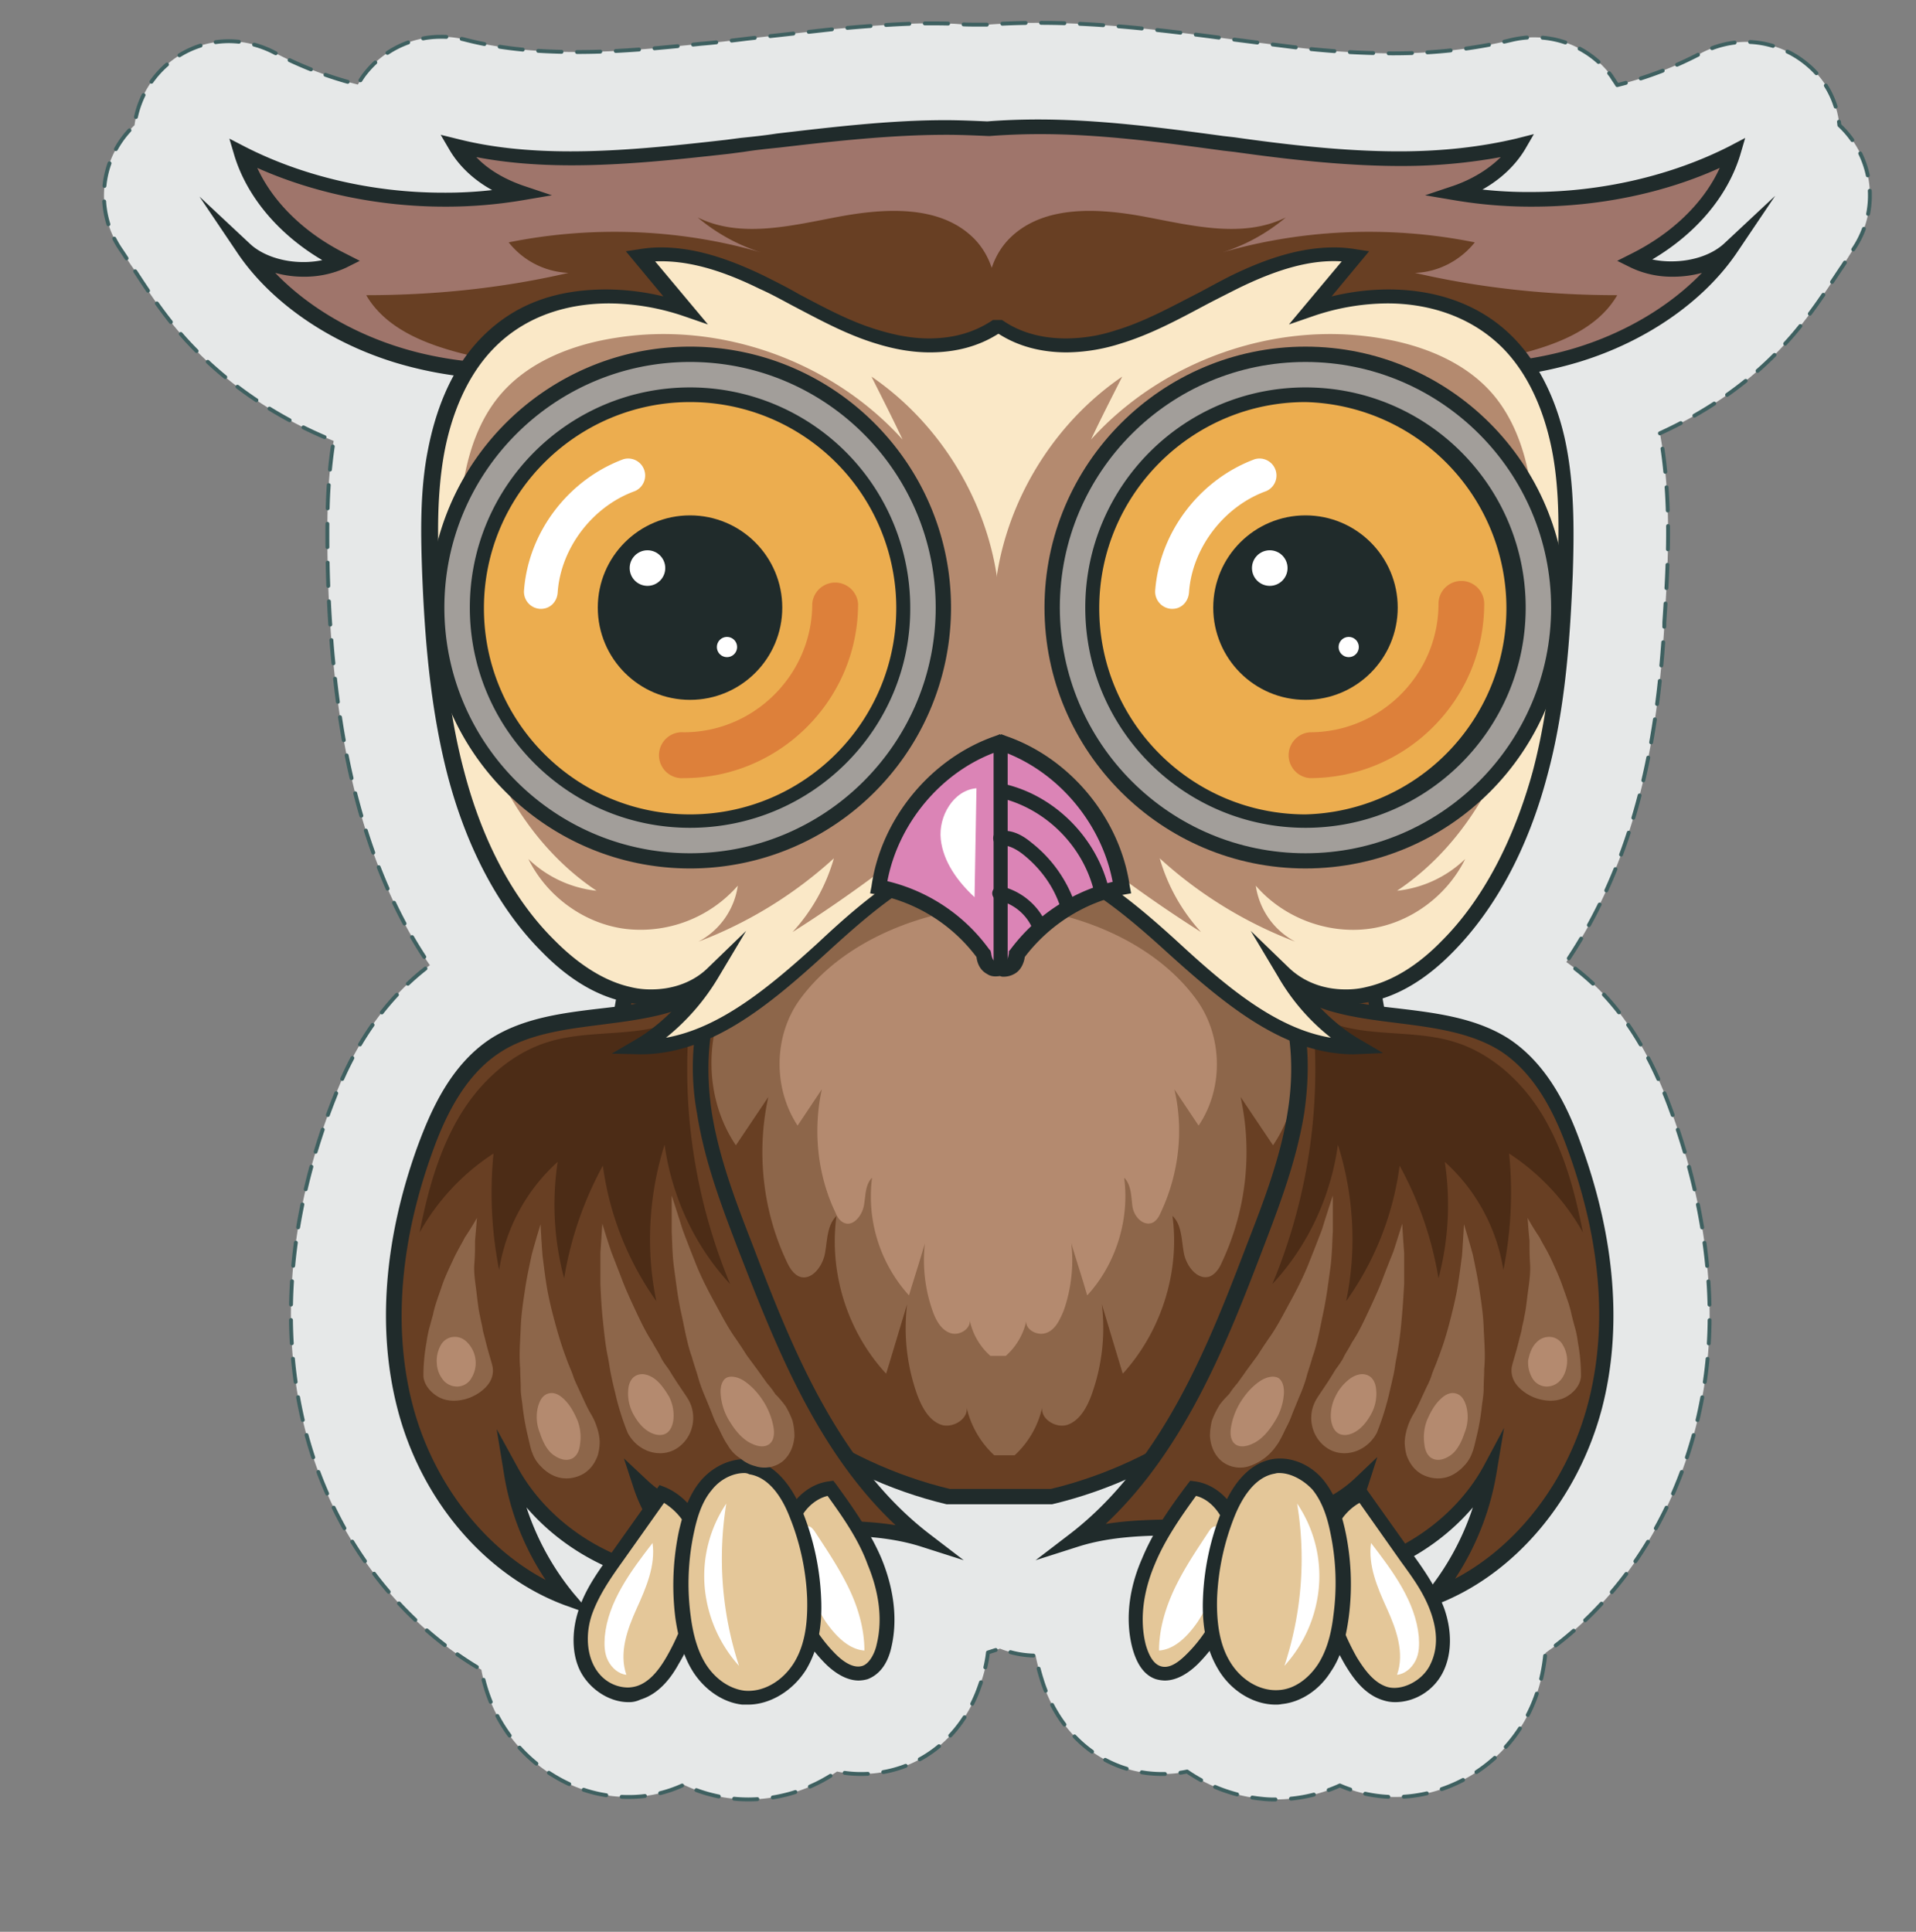<svg xmlns="http://www.w3.org/2000/svg" id="Layer_1" data-name="Layer 1" width="1400" height="1411.6" viewBox="0 0 1400 1411.6"><rect x="0" y="0" width="1400" height="1411.6" fill="#808080" stroke="none"/><g><path d="M1320.3,46.9a70.3,70.3,0,0,0-44.6-16.3,71.1,71.1,0,0,0-32.1,7.9,271.7,271.7,0,0,1-61.9,23.7c-1.4-2.3-2.8-4.2-4.2-6.5a70,70,0,0,0-56.2-28.4,68.8,68.8,0,0,0-16.8,1.9c-26.9,6.5-55.3,9.8-86.9,9.8a614.3,614.3,0,0,1-73.5-4.7l-44.2-5.6c-45.1-6-92-12-140.8-12-12.6,0-25.6.4-37.2,1.3h-7c-4.7,0-9.8,0-14.4-.4s-12.6-.5-19.6-.5H673c-19,.5-39.5,1.9-64.1,4.2l-63.3,7c-11.1,1.4-22.3,2.8-33.5,3.7-26.9,2.8-58.5,6-90.2,6s-58.1-2.7-83.2-9.3A68.3,68.3,0,0,0,322,26.9a70.1,70.1,0,0,0-56.3,28.3,75.9,75.9,0,0,0-4.2,6.6A276.1,276.1,0,0,1,199.7,38a73.1,73.1,0,0,0-32.1-7.9,68.8,68.8,0,0,0-44.7,16.3A70.8,70.8,0,0,0,98.3,91.5a70.1,70.1,0,0,0-10.2,90.7c3.2,4.6,6,9.3,9.3,13.9,12.1,18.6,25.5,39.1,44.1,58.2,27.9,28.8,62.8,52,102.3,67.9-4.1,25.1-4.6,48.8-4.6,67.8,0,48.9,3.2,93,9.3,134.4,8.4,55.8,26.5,124.2,65.6,180.9-29.3,21.9-53.1,53.9-69.3,95.8-40.5,101.4-42.8,203.7-7,287.4,24.2,56.7,64.6,102.7,113.9,131.6,6.1,33.4,26.1,62.3,55.4,79a103.4,103.4,0,0,0,51.6,14,94.5,94.5,0,0,0,40.9-8.9,110.3,110.3,0,0,0,47.4,10.7,114.3,114.3,0,0,0,64.6-20.4,85.1,85.1,0,0,0,17.7,1.8c40,0,73.5-25.1,87-65.6a102,102,0,0,0,5.6-23.2l8.8-2.8a71.2,71.2,0,0,0,26,5.1,174.5,174.5,0,0,0,5.6,20.9c14,40.5,47.4,65.6,87,65.6a85.5,85.5,0,0,0,18.1-1.8,115.6,115.6,0,0,0,54.4,19.9,73.9,73.9,0,0,0,10.7.5,113.1,113.1,0,0,0,46.5-10.2,101.2,101.2,0,0,0,40.4,8.4c35.9,0,70.7-19.1,90.7-49.3,11.2-16.8,17.2-35.8,19.1-55.8,2.3-1.9,4.6-3.3,7-5.2,71.6-54.4,113.9-146,113-244.5-.5-48.4-10.3-98.6-28.9-148.8s-43.2-83.7-75.8-106.5a361.6,361.6,0,0,0,20-33.5c38.6-73.5,47.9-152.1,51.6-212v-2.8c2.8-41.9,5.6-89.8-3.2-138.1,35.8-16.3,67.4-38.6,92.1-66.1,16.2-17.6,28.8-37.2,39.9-53.9,3.3-4.6,6.1-9.8,9.3-14.4A70.1,70.1,0,0,0,1344,91.5,65.4,65.4,0,0,0,1320.3,46.9Z" style="fill: #e6e8e8;stroke: #3e6060;stroke-linecap: round;stroke-linejoin: round;stroke-width: 2.835px;stroke-dasharray: 17.008,11.339"></path><g><g><g><g><path d="M1193.4,191c36.2-18.1,62.7-46.9,72.5-79-58.6,30.2-133.9,41.4-203.2,29.3,20.5-7,37.2-19.6,46.5-34.9-66.5,16.3-139,8.4-207.9-.5C841.8,98,780.9,89.2,721.4,94.3c-58.6-4.2-119.5,4.7-180,11.6-69.2,7.9-141.3,17.2-207.8.5,9.3,15.3,26,28.4,46.5,34.9-69.3,11.6-144.2.9-203.2-29.3,9.7,32.1,36.3,60.9,72.5,79-22.3,10.7-54.4,6.5-71.1-8.8,23.7,34.9,64.6,63.2,112.5,77.6s102.8,15.9,151.6,2.8l-33.5,7.5c98.6-16.3,203.7-9.3,297.6,19v9.8c5.1-1.9,9.8-3.7,14.9-5.1,5.1,1.8,10.2,3.2,14.9,5.1v-9.8c93.9-28.8,199-35.8,297.6-19l-33.5-7.5c48.8,13.1,103.7,11.7,151.6-2.8s88.8-42.7,112.5-77.6C1247.8,197.5,1215.7,201.3,1193.4,191Z" style="fill: #9f756b"></path><path d="M741.8,307.3l-7.4-2.8c-4.2-1.4-8.8-3.3-13-4.7a135.5,135.5,0,0,0-13,4.7l-7.5,2.8v-14c-58.1-17.2-122.3-26.5-185.5-26.5a609.9,609.9,0,0,0-106,8.9v-1c-12.6,1.9-25.1,2.3-38.2,2.3a282.4,282.4,0,0,1-82.3-12c-48.8-14.9-91.1-44.2-115.3-80l-27.9-41.4L182.5,178c8.8,8.4,23.7,13.5,39,13.5a67,67,0,0,0,14-1.4c-31.6-18.6-54.9-46-64.2-76.3l-3.7-12.5,11.6,6c41.9,21.4,93,33.5,144.6,33.5a301,301,0,0,0,35.8-1.9c-13.5-7.4-24.2-17.6-31.1-29.3L322,98.5l13,3.2c24.2,6.1,51.1,8.9,81.8,8.9,37.7,0,76.3-4.2,113.5-8.4l10.7-1.4c8.8-.9,17.6-1.8,26.5-3.2,40.4-4.7,82.7-9.8,123.2-9.8,10.7,0,20.9.5,30.7.9,11.6-.9,24.2-1.4,37.2-1.4,45.1,0,91.1,6.1,135.3,12.1l7.9.9c36.7,5.2,79.5,10.3,120.4,10.3,32.1,0,60-3.3,85.6-9.3l13-3.3-6.5,11.2c-7,11.6-17.7,21.8-31.1,29.3a301.1,301.1,0,0,0,35.8,1.8c51.6,0,102.7-12.1,144.6-33.4l11.6-6.1-3.7,12.6c-9.3,30.2-32.1,57.2-64.2,76.2a66.5,66.5,0,0,0,14,1.4c15.8,0,30.2-5.1,39-13.5l36.8-34.4-27.9,41.4c-24.2,35.8-66.5,65.1-115.4,80a284,284,0,0,1-82.3,12.1,325.9,325.9,0,0,1-37.2-2.3v0h-.9v.9a655.7,655.7,0,0,0-291.6,17.7Zm-20.4-19.1,1.8.5c2.4.9,5.2,1.8,7.5,2.8v-6.1l4.2-1.4c60.4-18.6,126.9-28.3,192.5-28.3a672.3,672.3,0,0,1,73.9,4.1l.9-2.7,16.3,3.7c42.8,8.3,91.2,6,132.5-6.5,36.8-11.2,69.3-30.7,92.6-54.9a80.6,80.6,0,0,1-21.4,2.8,69.8,69.8,0,0,1-30.2-6.5l-10.3-5.1,10.3-5.2c29.7-14.8,53-37.2,64.6-62.7-40.9,18.6-88.8,28.3-136.7,28.3a334.6,334.6,0,0,1-56.7-4.6l-21.9-3.7,20.9-7c13.5-4.7,25.6-12.1,34.4-20.9a402,402,0,0,1-73,6.5c-41.8,0-84.6-5.1-121.8-10.3l-7.9-.9C849.7,104.1,804.6,98,760,98c-12.6,0-25.1.5-36.8,1.4h-.9c-9.7-.4-20-.9-30.7-.9-40,0-81.8,4.6-121.8,9.3-8.8.9-17.7,1.8-26.5,3.2l-10.7,1.4c-37.7,4.2-76.7,8.4-114.9,8.4-25.5,0-48.3-1.9-69.7-6,8.8,9.3,20.9,16.2,34.4,20.9l20.9,7-21.8,3.7a335.7,335.7,0,0,1-56.8,4.6c-48.3,0-96.2-10.2-136.7-28.3,11.7,25.5,34.9,47.9,64.7,62.7l10.2,5.2-10.2,5.1a72.2,72.2,0,0,1-30.3,6.5,77.2,77.2,0,0,1-21.3-2.8c23.2,24.2,55.8,43.7,92.5,54.9,40.9,12.5,89.3,14.8,132.5,6.5l16.3-3.7.9,2.7a666,666,0,0,1,74-4.1c65.5,0,132,9.7,192.5,28.3l4.1,1.4v6.1c2.4-1,5.2-1.9,7.5-2.8Z" style="fill: #202b2b"></path></g><path d="M712.1,256.6c21.4-21.9,20.9-61.4-.9-82.8-24.7-24.2-64.7-21.8-99.1-15.3s-71.1,15.8-102.3.4a135.2,135.2,0,0,0,51.2,27c-60.9-18.6-127-21.4-189.3-8.8a58.7,58.7,0,0,0,43.7,22.3c-48.3,11.2-98.1,16.3-147.8,16.3,14.8,25.5,45.5,36.7,74.4,43.7,92.5,22.3,188.7,21.8,283.6,20.4C656.8,279.8,690.7,278.4,712.1,256.6Z" style="fill: #683f23"></path><path d="M737.2,256.6c-21.4-21.9-20.9-61.4.9-82.8,24.7-24.2,64.7-21.8,99.1-15.3s71.1,15.8,102.3.4a135.2,135.2,0,0,1-51.2,27c60.9-18.6,127-21.4,189.3-8.8-10.3,13-26.5,21.8-43.7,22.3,48.3,11.2,98.1,16.3,147.8,16.3-14.8,25.5-45.5,36.7-74.4,43.7-92.5,22.3-188.8,21.8-283.6,20.4C793,279.8,759.1,278.4,737.2,256.6Z" style="fill: #683f23"></path><g><path d="M981.3,656c-76.7-42.3-163.2-53-250.6-46.5-87.4-6.5-173.9,4.2-250.6,46.5-43.3,92.1-37.7,205.1,13.9,292.5,42.8,72.5,117.2,125.5,199,145.1h75.4c81.8-19.6,156.2-72.6,199-145.1C1019,861.1,1024.6,748.1,981.3,656Z" style="fill: #683f23"></path><path d="M768.8,1099.2H691.6c-83.7-20-159.5-75.4-202.7-147.9-53-89.3-58.6-203.7-14.4-297.6l.9-1.9,1.4-.9c59.1-32.5,128.8-48.8,207.4-48.8,14.9,0,30.2.4,46,1.8,15.8-.9,31.2-1.8,46.1-1.8,78.5,0,148.3,16.3,207.3,48.8l1.4.9,1,1.9c44.1,93.9,38.6,208.3-14.4,297.6-42.8,72.5-118.6,127.9-202.8,147.9ZM694,1088h73.9c80.9-19.5,153.4-72.5,194.8-142.3,50.7-86,56.3-195.3,14.4-285.5-57.2-30.7-124.1-46.5-200.4-46.5-14.9,0-30.2.5-45.5,1.9h-1c-15.3-1-30.7-1.9-45.5-1.9-75.8,0-143.3,15.8-200.5,46.5-41.8,90.7-36.2,199.9,14.5,285.5C540,1015.5,613,1068.5,694,1088Z" style="fill: #202b2b"></path></g><path d="M927.8,713.2c-41.8-56.7-119-86.9-189.7-90.7v-.4h-8.3v.4c-70.7,3.8-148.4,34-189.8,90.7-26,35.4-26.9,87.4-2.3,123.7l23.7-35.3c-8.8,39.9-4.2,83.2,13.5,120.4,1.9,4.2,4.7,8.8,8.9,10.7,8.8,3.7,17.2-7,19-16.8s1.4-20.4,8.4-27.4c-5.6,41.4,7.9,84.6,36.3,115.3,5.1-16.7,10.2-33.9,15.3-50.7a145.1,145.1,0,0,0,7.4,66.1c3.3,8.8,8.4,18.6,17.2,21.8s21.4-4.6,18.6-13.9a68.2,68.2,0,0,0,20.5,36.3h14.9a67.4,67.4,0,0,0,20.4-36.3c-2.7,9.3,9.8,17.2,18.6,13.9s14-13,17.2-21.8a143.7,143.7,0,0,0,7.5-66.1c5.1,16.8,10.2,34,15.3,50.7,27.9-30.7,41.9-73.9,36.3-115.3,7,6.5,6.5,17.7,8.4,27.4s10.2,20,19,16.8c4.2-1.9,7-6.1,8.9-10.7a189.4,189.4,0,0,0,13.5-120.4l23.7,35.3C954.8,800.6,953.9,748.6,927.8,713.2Z" style="fill: #8d664a"></path><path d="M873.9,730c-31.1-42.4-88.8-65.1-141.8-67.9v-.5h-5.6v.5c-53,2.8-110.7,25.5-141.8,67.9-19.5,26.5-20,65-1.9,92.5L600.5,796c-6.5,29.7-3.3,62.3,9.8,89.7,1.3,3.3,3.2,6.5,6.5,7.9,6.5,2.8,13-5.1,14.4-12.5s.9-15.4,6-20.5a107.7,107.7,0,0,0,27,86c3.7-12.5,7.9-25.1,11.6-38.1a111.5,111.5,0,0,0,5.6,49.3c2.3,6.5,6,13.9,13,16.3s15.8-3.7,14-10.3a47.6,47.6,0,0,0,15.3,27h11.2a47.6,47.6,0,0,0,15.3-27c-2.3,7,7,12.6,14,10.3s10.2-9.8,13-16.3a111.5,111.5,0,0,0,5.6-49.3c3.7,12.6,7.9,25.1,11.6,38.1,20.9-22.7,31.1-55.3,27-86,5.1,5.1,5.1,13,6,20.5s7.4,14.9,14.4,12.5c3.3-1.4,5.1-4.6,6.5-7.9,13.1-27.9,16.8-60,9.8-89.7l17.7,26.5C894.4,795,893.4,756.5,873.9,730Z" style="fill: #b48a6f"></path><g><path d="M415.4,1168c-22.3-26.5-36.7-59.5-42.3-94,28.8,52.6,90.7,84.7,150.7,78.6a122.5,122.5,0,0,1-55.4-67.9c26.1,24.7,64.7,31.2,100.5,31.7s73-2.4,106.9,8.8c-66.9-51.6-100.4-134.4-130.6-213.4-12.6-32.1-24.7-64.7-30.3-98.6s-3.2-70.2,12.6-100.5c-41.9,41-116.3,19.6-165.6,51.7-25.5,16.7-40.4,46-51.1,75.3-21.9,60-30.7,126.5-14.4,187.8S355.4,1145.7,415.4,1168Z" style="fill: #683f23"></path><path d="M432.6,1180.1l-19.5-7c-58.1-21.4-105.6-76.7-122.8-144.2-14.8-57.6-9.7-123.6,14.9-191.5,9.8-26.5,24.2-59.1,53-78.2,23.7-15.3,52.6-19,80.9-22.3,32.1-3.7,62.8-7.4,84.2-28.3l24.6-24.2-15.8,30.7c-17.2,33.5-15.8,71.6-12.1,97.2,5.2,33.4,17.7,66,29.8,97.1,27,70.7,60.9,158.6,128.8,211.1l25.6,19.6-30.7-9.8c-26-8.4-54.4-8.4-81.8-8.4H567.9c-25.1-.4-59-3.7-86.4-20,10.2,19.1,26,34.9,44.6,46.1l14.9,8.4-17.2,1.8c-5.1.5-10.3.9-15.8.9-46.5,0-93-22.3-123.3-57.6a194.6,194.6,0,0,0,34.4,62.8ZM514,729.5c-21.9,12.5-47.9,15.8-73.5,19.1s-54.4,6.5-75.8,20.9c-26,17.2-40,47.9-48.8,72.5-23.7,65.6-28.8,129.3-14.4,184.6s51.1,103.7,97.2,127.9a194.1,194.1,0,0,1-30.7-79.1l-5.1-31.1,15.3,27.9c24.7,45.1,76.3,75.3,128.4,76.2-20-15.8-35.8-37.2-43.7-61.3l-7-21.4,16.3,15.3c20.4,19.6,51.1,29.3,96.7,30.2h23.2c20.5,0,41.9,0,62.3,3.3-58.6-54.9-89.2-135.3-114.8-200.9-12.1-31.6-24.7-64.6-30.2-99.5C505.2,791.8,503.8,760.2,514,729.5Z" style="fill: #202b2b"></path></g><path d="M360.6,842.9a292.6,292.6,0,0,0,4.1,85.1,134.6,134.6,0,0,1,42.8-79,208.6,208.6,0,0,0,4.7,85.1,258.5,258.5,0,0,1,28.3-82.3,221.9,221.9,0,0,0,39.1,99c-7.9-37.6-5.6-77.6,6-114.4,5.2,37.7,21.9,74,47.9,101.9a408.6,408.6,0,0,1-29.3-198.1c-29.3,20-68.8,10.7-102.7,20.9-28.4,8.4-51.6,30.2-66.5,55.8s-22.8,54.9-28.4,83.7A164.9,164.9,0,0,1,360.6,842.9Z" style="fill: #4c2c16"></path><g><path d="M1046.4,1168c22.3-26.5,36.8-59.5,42.3-94-28.8,52.6-90.6,84.7-150.6,78.6a122.7,122.7,0,0,0,55.3-67.9c-26,24.7-64.6,31.2-100.4,31.7s-73-2.4-107,8.8c67-51.6,100.5-134.4,130.7-213.4,12.5-32.1,24.6-64.7,30.2-98.6s3.3-70.2-12.5-100.5c41.8,41,116.2,19.6,165.5,51.7,25.6,16.7,40.4,46,51.1,75.3,21.9,60,30.7,126.5,14.5,187.8S1106.4,1145.7,1046.4,1168Z" style="fill: #683f23"></path><path d="M1028.7,1180.1l13.1-15.8a194.6,194.6,0,0,0,34.4-62.8c-30.2,35.3-76.3,57.6-123.2,57.6-5.2,0-10.7-.4-15.9-.9l-17.2-1.9,14.9-8.3a118.6,118.6,0,0,0,44.7-46.1c-27.9,16.8-61.9,19.6-86.5,20H869.3c-27.5,0-55.8,0-81.9,8.4l-30.7,9.8,25.6-19.6c67.9-52.5,101.8-140.4,128.8-211.1,12.1-31.1,24.7-63.7,29.8-97.1,4.2-25.6,5.1-63.8-12.1-97.2L913,684.4l24.6,24.2c21.4,20.9,51.6,24.6,84.2,28.3,27.9,3.3,57.2,7,80.9,22.3,28.8,19.1,43.7,51.7,53,78.2,24.6,67.9,29.8,133.9,14.9,191.5-17.7,67.5-64.7,122.8-122.8,144.2Zm70.3-136.7-5.2,31.1a200.3,200.3,0,0,1-30.6,79.1c46-24.2,82.3-71.6,97.1-127.9s9.3-119.1-14.4-184.6c-8.8-24.7-22.8-55.3-48.8-72.6-21.4-13.9-49.3-17.6-75.8-20.9s-52.1-6.5-73.5-19c10.3,30.6,8.4,62.3,5.2,84.6-5.6,34.9-18.2,67.9-30.3,99.5-25.1,65.6-56.2,146-114.8,200.9,20.4-3.3,41.8-3.3,62.3-3.3h23.2c45.6-.9,76.3-10.7,96.8-30.2l16.2-15.4-6.9,21.4c-8,24.2-23.8,45.6-43.8,61.4,52.1-.9,103.7-31.1,128.4-76.2Z" style="fill: #202b2b"></path></g><path d="M1102.7,842.9a289.2,289.2,0,0,1-4.2,85.1,134.6,134.6,0,0,0-42.8-79,210.3,210.3,0,0,1-4.6,85.1,258.7,258.7,0,0,0-28.4-82.3,219.6,219.6,0,0,1-39.1,99c7.9-37.6,5.6-77.6-6-114.4-5.1,37.7-21.9,74-47.9,101.9A407.5,407.5,0,0,0,959,740.2c29.3,20,68.8,10.7,102.8,20.9,28.3,8.4,51.6,30.2,66.5,55.8s22.7,54.9,28.3,83.7A165.6,165.6,0,0,0,1102.7,842.9Z" style="fill: #4c2c16"></path><g><path d="M1139,329.6c-5.6-29.8-17.7-58.6-37.7-79.1-37.2-37.6-95.3-40.9-144.2-24.1,10.7-13.1,21.9-26.1,32.6-39.1-30.2-5.1-60.9,5.6-88.8,19.1s-54.9,30.7-84.2,39.5-61.4,9.3-86.5-7.4h-3.7c-25.1,16.7-57.7,16.2-86.5,7.4s-56.2-26-84.1-39.5-58.6-24.2-88.9-19.1c10.7,13,21.9,26,32.6,39.1-48.8-16.8-107-13.5-144.2,24.1-20.4,20.5-32,49.8-37.6,79.1s-5.1,60-4.2,90.2c1.8,49.3,5.6,98.6,18.1,146s34.4,92.5,67.4,126.5c16.3,16.3,35.4,29.7,56.8,34.9s45.5.4,62.3-15.4a152.9,152.9,0,0,1-53.5,54c51.2.9,94.9-36.8,133.9-72.1s80-70.2,128.8-71.2c48.9,1,91.2,36.8,128.8,71.2s82.8,73.5,134,72.1a152.9,152.9,0,0,1-53.5-54c16.3,15.8,40.4,20.5,62.3,15.4s40.9-18.6,56.7-34.9c33.5-33.5,54.9-79.1,67.4-126.5s16.3-96.7,18.2-146C1144.1,389.6,1144.5,359.4,1139,329.6Z" style="fill: #fae8c7"></path><path d="M989.2,770.4c-50.2,0-92.5-34.9-135.3-73.5-38.1-34.8-79.5-68.8-125.5-69.7s-87,34.9-125.1,69.7C561,735.5,518.7,770.4,468,770.4l-21-.5,15.9-9.3c13.9-7.9,26-18.6,36.7-31.1a75.3,75.3,0,0,1-44.2,2.3c-20.4-4.6-40.4-16.7-59.5-36.3-31.2-31.1-54.9-75.8-68.8-128.8-13-50.2-16.8-102.3-18.6-146.9-1-27.9-1.9-60.4,4.2-91.1,4.6-23.8,14.8-57.2,39-81.9s54.4-35.3,91.6-35.3a180.3,180.3,0,0,1,41.4,5.1l-27.4-33,9.3-1.4a94.8,94.8,0,0,1,16.2-1.4c22.4,0,46.1,6.5,75.8,20.9,8.4,4.2,16.8,8.4,24.7,13,18.6,9.8,38.1,20.5,58.6,26.5,12.5,3.8,24.6,6.1,36.7,6.1,17.7,0,32.6-4.2,45.6-12.6l1.4-.9h6.5l1.4.9c12.5,8.4,27.9,12.6,45.5,12.6a116.7,116.7,0,0,0,36.8-6.1c20-6,39.5-16.7,58.6-26.5,7.9-4.1,16.2-8.8,24.6-13,29.3-14.4,53.5-20.9,75.8-20.9a95.1,95.1,0,0,1,16.3,1.4l9.3,1.4-27.4,33a176.2,176.2,0,0,1,41.3-5.1c37.2,0,68.9,12.1,91.6,35.3,24.2,24.7,34.9,58.1,39.1,81.9,5.6,30.7,5.1,63.2,4.2,91.1-1.9,44.6-5.1,97.2-18.6,146.9-14,53-37.7,97.2-68.8,128.8-19.1,19.6-39.1,31.7-59.6,36.3a79,79,0,0,1-18.1,1.9h0c-9.3,0-18.1-1.4-26-4.7,10.7,12.6,22.8,23.3,36.7,31.2l15.8,9.3ZM728.8,616.5c49.8.9,93,36.3,132.6,72.5,35.8,33,71.6,62.8,111.1,69.3a155.4,155.4,0,0,1-38.6-44.6l-20-33.5,27.9,27c10.7,10.2,25.1,15.8,41.4,15.8h0a61,61,0,0,0,15.8-1.9c18.1-4.2,36.7-15.3,54.4-33.5,29.8-29.7,52.5-73,66.5-123.7,13-48.8,16.3-100.9,18.1-144.6,1-27.4,1.9-59-3.7-88.8-4.2-22.3-13.9-53.5-36.3-76.2-26.5-26.5-60.4-32.6-84.1-32.6a169.9,169.9,0,0,0-54.4,9.3l-17.7,6.1L980.4,191c-21.9-1.4-46,5.1-76.3,20-8.3,4.2-16.7,8.4-24.6,12.6-19.1,10.2-39.1,20.9-60.5,27.4a133.7,133.7,0,0,1-39.5,6.5c-19.1,0-35.8-4.6-49.7-13.5h-.5c-14,8.9-30.7,13.5-49.8,13.5-13,0-26-2.3-39.5-6.5-21.4-6.5-40.9-17.2-60.4-27.4-7.9-4.2-16.3-8.9-24.7-12.6-30.2-14.9-54.4-20.9-76.2-20l38.6,46.1L499.6,231a172.7,172.7,0,0,0-54.4-9.3c-23.7,0-57.7,5.6-84.2,32.6-22.3,22.7-32.1,53.9-36.3,76.2-5.5,29.8-5.1,61.4-3.7,88.8,1.9,44.2,5.1,95.8,18.2,144.6,13.4,51.2,36.2,94,66.5,123.7,17.6,17.7,36.2,29.3,54.4,33.5a61,61,0,0,0,15.8,1.9c16.2,0,31.1-5.6,41.4-15.8l27.9-27-20,33.5a164.2,164.2,0,0,1-38.6,44.6c39.5-7,75.3-36.7,111.1-69.3C636.3,652.8,679.1,617.4,728.8,616.5Z" style="fill: #202b2b"></path></g><path d="M659.5,321.2c-51.6-57.2-132.9-86.5-209.2-74.4-33.5,5.1-67.4,18.6-87.9,45.6s-26,63.2-27.4,97.6c-1.9,48.9,1.4,98.2,16.7,144.7s43.7,89.2,84.2,116.2a84.7,84.7,0,0,1-49.8-23.2c13.5,27.4,40.9,47.4,71.2,51.1a94.5,94.5,0,0,0,81.8-31.6,55.2,55.2,0,0,1-28.8,40.9,309.9,309.9,0,0,0,99-60.9,134,134,0,0,1-30.2,53.9A1001.8,1001.8,0,0,0,693,597c10.7-9.3,21.4-18.6,27.9-31.2,7.9-15.3,8.9-33.5,9.8-50.7,1.4-34.9,2.8-70.2-4.2-104.6-11.2-54.4-44.2-104.2-89.7-135.3C644.2,290.1,652.1,305.4,659.5,321.2Z" style="fill: #b48a6f"></path><path d="M797.2,321.2c51.6-57.2,133-86.5,209.2-74.4,33.5,5.1,67.5,18.6,87.9,45.6s26.1,63.2,27.4,97.6c1.9,48.9-1.3,98.2-16.7,144.7s-43.7,89.2-84.2,116.2a84.7,84.7,0,0,0,49.8-23.2c-13.5,27.4-40.9,47.4-71.1,51.1s-61.9-8.4-81.9-31.6a55.2,55.2,0,0,0,28.8,40.9,311,311,0,0,1-99-60.9,135.2,135.2,0,0,0,30.2,53.9A1001.8,1001.8,0,0,1,763.7,597c-10.7-9.3-21.4-18.6-27.9-31.2-7.9-15.3-8.8-33.5-9.8-50.7-1.4-34.9-2.8-70.2,4.2-104.6,11.2-54.4,44.2-104.2,89.8-135.3C812.5,290.1,804.6,305.4,797.2,321.2Z" style="fill: #b48a6f"></path><g><path d="M733,542.6a8.5,8.5,0,0,0-1.8,2.7c-.5-.9-1.4-1.8-1.9-2.7-45.1,15.8-80,58.1-86.5,105.5a125.9,125.9,0,0,1,76.3,48.8l.4.5c.5,4.2,1.9,7.9,5.6,9.8a10.4,10.4,0,0,0,6.5.4c2.3.5,4.2,1,6.5-.4s4.7-6.1,5.6-9.8l.5-.5c18.1-25.1,46-42.7,76.2-48.8C812.5,600.7,778.1,558.4,733,542.6Z" style="fill: #db84b6"></path><path d="M733.5,713.7h0a5.4,5.4,0,0,1-2.8-.5c-3.3.5-6.5.5-9.3-1.4-6.1-3.2-7.5-9.3-7.9-12.5a120.1,120.1,0,0,0-72.6-45.6l-5.1-.9,1-5.2c6.9-49.2,43.2-93.4,90.2-109.7l3.7-1.4.5.5.4-.5,3.7,1.4c47,16.3,83.3,60.5,90.2,109.7l1,5.2-5.1.9c-28.9,5.6-54.9,22.3-72.6,45.6-.4,3.2-2.3,9.7-7.9,12.5A15.9,15.9,0,0,1,733.5,713.7Zm-2.8-12.1,1.8.5a2.5,2.5,0,0,0,2.4,0c1.4-.5,1.8-2.8,2.3-5.6v-1.4l.9-1c18.2-24.6,45.1-42.7,74.9-49.7-7.9-41.9-38.6-79.1-78.1-94.4l-4.2,5.1-4.2-5.1c-39.5,14.9-70.2,52.1-78.1,93.9a129,129,0,0,1,74.4,49.8l.9.9.5,1.9c.4,3.2,1.4,5.1,2.3,5.6a2.3,2.3,0,0,0,2.3,0Z" style="fill: #202b2b"></path></g><g><circle cx="504.2" cy="444" r="185.1" style="fill: #a29e9a"></circle><path d="M504.2,634.6c-105.1,0-190.6-85.5-190.6-190.6s85.5-190.7,190.6-190.7S694.9,338.9,694.9,444A190.6,190.6,0,0,1,504.2,634.6Zm0-370.1c-99,0-179.5,80.4-179.5,179.5s80.5,179.5,179.5,179.5S683.7,543,683.7,444,603.3,264.5,504.2,264.5Z" style="fill: #202b2b"></path></g><g><circle cx="504.2" cy="444" r="155.8" style="fill: #ecad4f"></circle><path d="M504.2,604.9c-88.8,0-160.9-72.1-160.9-160.9s72.1-160.9,160.9-160.9A160.9,160.9,0,0,1,665.1,444C665.6,532.8,593.1,604.9,504.2,604.9Zm0-311.1c-82.7,0-150.6,67.4-150.6,150.6S421,595.1,504.2,595.1s150.7-67.4,150.7-150.7A150.6,150.6,0,0,0,504.2,293.8Z" style="fill: #202b2b"></path></g><circle cx="504.2" cy="444" r="67.4" style="fill: #202b2b"></circle><g><circle cx="953.9" cy="444" r="185.1" style="fill: #a29e9a"></circle><path d="M953.9,634.6c-105.1,0-190.7-85.5-190.7-190.6s85.6-190.7,190.7-190.7,190.6,85.6,190.6,190.7S1059,634.6,953.9,634.6Zm0-370.1c-99.1,0-179.5,80.4-179.5,179.5s80.4,179.5,179.5,179.5S1133.4,543,1133.4,444,1052.9,264.5,953.9,264.5Z" style="fill: #202b2b"></path></g><g><circle cx="953.9" cy="444" r="155.8" style="fill: #ecad4f"></circle><path d="M953.9,604.9C865.1,604.9,793,532.8,793,444s72.1-160.9,160.9-160.9,160.9,72.1,160.9,160.9S1042.7,604.9,953.9,604.9Zm0-311.1c-82.8,0-150.7,67.4-150.7,150.6s67.5,150.7,150.7,150.7a150.7,150.7,0,0,0,0-301.3Z" style="fill: #202b2b"></path></g><circle cx="953.9" cy="444" r="67.4" style="fill: #202b2b"></circle><g><g><g><path d="M574.5,1141.5a109.4,109.4,0,0,0,32.5,70.6c7,6.6,16.3,13.1,25.6,9.8s11.6-11.1,13.9-19.1c5.1-20.4,1.4-42.3-6.5-61.8s-20-36.7-32.5-53.9c-11.7,1.4-21.4,9.7-27,20S574,1129.8,574.5,1141.5Z" style="fill: #e4c799"></path><path d="M627.5,1228h0c-9.8,0-18.6-6.6-24.2-12.1-19.5-19.6-32.1-46.5-34-74-.9-14.4,1-26.5,6.1-36.7,6.5-12.6,18.1-21.4,30.7-22.8l2.8-.4,1.8,2.3c12.1,16.7,25.1,34.9,33.5,54.8,6.5,15.9,13,40,7,65.1-2.8,12.1-8.9,19.6-17.2,22.8A26,26,0,0,1,627.5,1228Zm-22.8-134.9c-7.9,1.9-15.4,7.9-20,16.8s-6.1,18.6-5.1,31.1a107.3,107.3,0,0,0,30.7,67.4c7.4,7.5,14.4,10.7,19.9,8.9s9.3-10.3,10.3-15.4c5.6-22.3-.5-44.2-6.5-58.6C627.5,1125.2,615.8,1108.5,604.7,1093.1Z" style="fill: #202b2b"></path></g><path d="M595.4,1119.2c8.8,13.4,17.6,26.5,24.6,40.9s11.6,30.2,11.6,46c-11.6-.9-20.9-10.7-27.9-20.5a112.3,112.3,0,0,1-18.6-61.3c0-1.9,0-4.2,1-6.1a4.8,4.8,0,0,1,5.1-2.8C593.1,1115.9,594.4,1117.8,595.4,1119.2Z" style="fill: #fff"></path><g><path d="M466.6,1237.3c11.1-3.3,19-13.5,24.6-23.8a176.2,176.2,0,0,0,17.2-39.9c4.2-14.9,6.5-31.2,2.8-46.5s-13.5-29.8-27.9-35.4c-11.1,15.4-21.8,30.7-33,46.1-8.8,12-17.2,24.6-22.3,38.5s-6.1,30.3.9,43.3S452.2,1241.9,466.6,1237.3Z" style="fill: #e4c799"></path><path d="M459.1,1243.8h0c-13.5,0-27.4-8.9-34.4-21.4s-7.4-30.7-1.4-47.4c5.1-14.9,14.4-27.5,23.3-40l35.3-49.8,3.7,1.4c14.9,6,27,20.9,31.2,39.1,3.2,14.4,2.3,30.2-3.3,48.8a169.2,169.2,0,0,1-17.6,41.4c-5.1,9.3-14,21.8-27.9,26A19,19,0,0,1,459.1,1243.8Zm26.1-145.6L454.9,1141c-8.3,11.6-16.7,23.7-21.8,37.2s-4.7,28.4.9,39.1,15.4,15.8,25.1,15.8h0a25.9,25.9,0,0,0,6.1-1c10.2-3.2,17.2-13.4,21.8-21.3a167.5,167.5,0,0,0,16.3-39.1c4.7-17.2,5.6-31.2,2.8-43.7A45.9,45.9,0,0,0,485.2,1098.2Z" style="fill: #202b2b"></path></g><path d="M441.9,1195.9c-.4,6-.4,12.1,2.4,17.6s7.9,9.8,13.4,10.3c-5.5-15.8.5-33,7.5-48.4s13.9-31.6,11.6-47.9C461,1148,444.3,1170.3,441.9,1195.9Z" style="fill: #fff"></path><g><path d="M501.4,1118.7c-4.6,20.4-5.1,41.8-2.7,62.8,1.8,13,5.1,26,12,37.2s18.6,20,31.7,21.3c16.7,1.9,33-8.8,41.8-23.7s10.7-32.1,10.2-48.8c-.9-21.4-5.1-42.8-13.4-62.3-6.5-15.3-16.8-31.6-33.5-33.9-12.1-1.9-24.2,4.6-32.1,13.9S504.2,1107.1,501.4,1118.7Z" style="fill: #e4c799"></path><path d="M546.6,1245.6h-4.2c-13.5-1.4-27-10.2-35.8-23.7-6.5-10.2-10.7-22.8-13.1-39.5a192.3,192.3,0,0,1,2.8-64.6c2.4-9.8,6.1-24.2,15.4-35.4s23.7-17.7,36.7-15.8c15.4,2.3,28.4,15.4,37.7,37.2A190.3,190.3,0,0,1,600,1168c1,21.4-2.8,38.1-10.7,51.6C579.6,1235.4,562.8,1245.6,546.6,1245.6Zm-2.8-169.2c-8.4,0-17.7,4.6-23.8,12.5-7.9,9.3-11.1,22.3-13,31.2a177.8,177.8,0,0,0-2.3,60.9c1.9,14.9,5.6,26.5,11.2,35.3,6.9,10.7,17.2,17.7,27.9,19.1,13.9,1.4,28.3-7,36.7-20.9,7-11.7,9.8-26.5,9.3-46.1a177.5,177.5,0,0,0-13-60.4c-5.1-13-14.4-28.4-29.3-30.7A7.3,7.3,0,0,0,543.8,1076.4Z" style="fill: #202b2b"></path></g><path d="M530.7,1098.7a95,95,0,0,0-15.8,60.9,98.9,98.9,0,0,0,25.1,57.7A251.7,251.7,0,0,1,530.7,1098.7Z" style="fill: #fff"></path></g><g><g><path d="M904.1,1141.5a109.9,109.9,0,0,1-32.5,70.6c-7,6.6-16.3,13.1-25.6,9.8s-11.6-11.1-13.9-19.1c-5.2-20.4-1.4-42.3,6.5-61.8s20-36.7,32.5-53.9c11.6,1.4,21.4,9.7,27,20S904.6,1129.8,904.1,1141.5Z" style="fill: #e4c799"></path><path d="M851.1,1228a26,26,0,0,1-6.5-1c-8.4-2.8-13.9-10.7-17.2-22.8-6.5-25.1,0-49.2,7-65.1,8.4-20.4,20.9-38.1,33.5-54.8l1.8-2.3,2.8.4c12.6,1.4,24.2,10.2,30.7,22.8,5.1,9.8,7,22.3,6,36.7-1.8,27.5-14.4,54.4-33.9,74C869.7,1221.4,860.9,1228,851.1,1228Zm22.8-134.9c-11.2,15.4-22.8,32.1-30.2,50.2-6.1,14.4-12.1,36.3-6.5,58.6,1.4,4.7,4.2,13,10.2,15.4s12.6-1.4,20-8.9c17.7-17.6,29.3-42.3,30.7-67.4.9-12.5-.9-22.8-5.1-31.1S881.8,1095,873.9,1093.1Z" style="fill: #202b2b"></path></g><path d="M883.2,1119.2c-8.8,13.4-17.7,26.5-24.6,40.9s-11.7,30.2-11.7,46c11.7-.9,21-10.7,27.9-20.5a111.5,111.5,0,0,0,18.6-61.3,14.4,14.4,0,0,0-.9-6.1,4.8,4.8,0,0,0-5.1-2.8C885.5,1115.9,884.1,1117.8,883.2,1119.2Z" style="fill: #fff"></path><g><path d="M1012,1237.3c-11.2-3.3-19.1-13.5-24.6-23.8a171.9,171.9,0,0,1-17.2-39.9c-4.2-14.9-6.5-31.2-2.8-46.5s13.5-29.8,27.9-35.4c11.1,15.4,21.8,30.7,33,46.1,8.8,12,17.2,24.6,22.3,38.5s6,30.3-.9,43.3S1026.4,1241.9,1012,1237.3Z" style="fill: #e4c799"></path><path d="M1019.4,1243.8a28,28,0,0,1-8.8-1.4c-13.9-4.2-22.3-16.8-27.9-26.1A193.3,193.3,0,0,1,965,1175c-5.1-18.6-6-34.9-3.2-48.9,4.2-18.1,15.8-33,31.1-39l3.8-1.4,35.3,49.7c8.8,12.1,17.7,25.1,23.3,40,6,17.2,5.5,34.4-1.4,47.4S1033.4,1243.8,1019.4,1243.8Zm-26-145.6c-10.2,5.6-18.1,16.8-20.9,30.3s-1.9,26.9,2.8,43.7a172.8,172.8,0,0,0,16.2,39c4.7,7.5,11.7,18.2,21.9,21.4s25.1-3.7,31.2-15.3,6-24.7.9-39.1-13.5-25.6-21.9-37.2Z" style="fill: #202b2b"></path></g><path d="M1036.7,1195.9c.4,6,.4,12.1-2.4,17.6s-7.9,9.8-13.5,10.3c5.6-15.8-.4-33-7.4-48.4s-13.9-31.6-11.6-47.9C1017.6,1148,1034.3,1170.3,1036.7,1195.9Z" style="fill: #fff"></path><g><path d="M977.1,1118.7c4.7,20.4,5.1,41.8,2.8,62.8-1.8,13-5.1,26-12.1,37.2s-18.6,20-31.6,21.3c-16.7,1.9-33-8.8-41.8-23.7s-10.7-32.1-10.3-48.8c1-21.4,5.2-42.8,13.5-62.3,6.5-15.3,16.8-31.6,33.5-33.9,12.1-1.9,24.2,4.6,32.1,13.9S974.3,1107.1,977.1,1118.7Z" style="fill: #e4c799"></path><path d="M932,1245.6c-16.2,0-33-10.2-42.3-26.5-7.9-13.5-11.6-30.2-10.7-51.6a190.5,190.5,0,0,1,14-64.2c8.8-21.8,21.8-34.8,37.6-37.2,13.1-1.8,27.5,4.2,36.8,15.9s13,25.5,15.3,35.3a187,187,0,0,1,2.8,64.6c-2.3,16.8-6,29.3-13,39.5-8.4,13.5-21.9,22.4-35.8,23.8A20.7,20.7,0,0,1,932,1245.6Zm2.8-169.2a8.8,8.8,0,0,0-3.2.4c-14.9,2.4-24.2,18.2-29.3,30.7a180.7,180.7,0,0,0-13,60.5c-.5,19,2.3,34.4,9.3,46,8.3,14,22.7,22.3,36.7,20.9,10.7-.9,20.9-8.3,27.9-19,5.6-8.9,9.3-20,11.1-35.4a177.9,177.9,0,0,0-2.3-60.9c-1.8-8.8-5.1-21.4-13-31.1C952.5,1081.5,943.2,1076.4,934.8,1076.4Z" style="fill: #202b2b"></path></g><path d="M947.8,1098.7a94.5,94.5,0,0,1,15.9,60.9,98.4,98.4,0,0,1-25.2,57.7A249.2,249.2,0,0,0,947.8,1098.7Z" style="fill: #fff"></path></g></g></g><path d="M731.2,707.6a5.2,5.2,0,0,1-5.2-5.1V544a5.2,5.2,0,1,1,10.3,0V702.5A5.2,5.2,0,0,1,731.2,707.6Z" style="fill: #202b2b"></path><path d="M804.6,656a5.4,5.4,0,0,1-5.1-4.2c-7.9-33.4-35.3-60.9-68.8-68.8a4.8,4.8,0,0,1-3.7-6.5c.4-2.8,3.2-4.6,6.5-3.7,37.2,8.4,67.9,39.5,76.7,76.7.5,2.8-.9,5.6-3.7,6.1A8.4,8.4,0,0,1,804.6,656Z" style="fill: #202b2b"></path><path d="M779.5,664.9a5.7,5.7,0,0,1-5.1-3.3c-5.1-14.9-14.9-27.9-27.4-37.7-6.1-4.6-11.2-6.5-15.4-6a5.4,5.4,0,0,1-1.4-10.7c7.5-.9,14.9,1.4,23.3,8.4a96.7,96.7,0,0,1,31.1,42.3,4.9,4.9,0,0,1-3.2,6.5A2.7,2.7,0,0,1,779.5,664.9Z" style="fill: #202b2b"></path><path d="M760.4,684.4a5.5,5.5,0,0,1-5.1-3.7,35.6,35.6,0,0,0-26-22.8,5.3,5.3,0,0,1-4.2-6.1,5.4,5.4,0,0,1,6.1-4.2c15.3,3.3,28.8,14.9,33.9,29.3a5.2,5.2,0,0,1-3.3,6.6C761.4,683.9,760.9,684.4,760.4,684.4Z" style="fill: #202b2b"></path><path d="M712.1,655.6c.5-26.6.9-53.1,1.4-79.6-16.8,1.4-27.9,20.5-26.1,37.2S700,644.4,712.1,655.6Z" style="fill: #fff"></path><g><g><path d="M574,1027.5a61,61,0,0,1,5.1,10.7,48.4,48.4,0,0,1,1.4,11.2c-.5,7.4-3.3,14-8.8,18.6a21.7,21.7,0,0,1-20,3.3,26.3,26.3,0,0,1-10.7-5.6,26.6,26.6,0,0,1-9.3-9.8c-1.4-1.8-3.7-6-6.5-12.1a71.4,71.4,0,0,1-4.7-10.2c-1.4-3.7-3.2-7.9-5.1-12.6a114,114,0,0,1-5.1-13.9c-1.4-5.1-3.3-10.2-4.7-15.4-3.7-10.2-5.5-21.8-7.9-32.5s-3.7-21.9-5.1-32.1-1.4-19.5-1.8-27.4V873.6s3.2,9.8,7.9,24.7c2.7,7.4,6,15.8,9.7,25.1s8.4,18.6,13.5,27.9,9.8,18.6,15.8,27c2.8,4.1,5.6,8.3,7.9,12l7.9,10.7,7,9.8a66.1,66.1,0,0,1,6,7.9A72.3,72.3,0,0,1,574,1027.5Z" style="fill: #8d664a"></path><path d="M557.7,1023.8a53.2,53.2,0,0,1,7.5,19.1c.9,5.6,0,10.2-3.3,12.5s-7.9,1.9-13.5-.9-10.7-8.4-14.9-15.3a42.7,42.7,0,0,1-6.9-20.5c-.5-6,1.4-10.7,4.6-12.1s8.4-.4,13,2.8S553.5,1017.3,557.7,1023.8Z" style="fill: #b48a6f"></path></g><g><path d="M503.8,1024.3c6,12.1,1.8,27.4-9.8,34.4s-27.9,2.3-35.3-11.6a186.5,186.5,0,0,1-9.3-29.8c-1-3.7-1.9-7.9-2.8-12.1s-1.4-8.3-2.3-13c-1.9-8.8-2.8-18.1-3.8-27.4s-1.4-18.2-1.8-26.5V915.5c.9-13,1.4-21.4,1.4-21.4s2.3,7.9,6.5,20.5c2.3,6,5.1,13,7.9,20.4s6.5,15.4,10.2,23.3,7.5,15.8,12.1,22.7c1.9,3.8,4.2,7,6,10.7s4.2,6.6,6.1,9.3C495.9,1012.7,502.4,1021,503.8,1024.3Z" style="fill: #8d664a"></path><path d="M488.9,1020.6a30.3,30.3,0,0,1,3.2,16.2c-.4,4.7-2.3,8.9-5.5,10.7s-7.9,1.4-12.6-1.4-8.4-7.4-11.6-13.4a31.8,31.8,0,0,1-3.3-17.7c.5-5.1,2.8-8.8,6.5-10.2s7.9-.5,12.1,2.3S485.6,1015,488.9,1020.6Z" style="fill: #b48a6f"></path></g><g><path d="M436.3,1043.4a36,36,0,0,1,1.9,10.2,37.4,37.4,0,0,1-1.4,9.8c-2.3,6.5-6.5,12-13,14.8s-13.5,2.8-19.5,0a28.6,28.6,0,0,1-8.9-6.5,25.6,25.6,0,0,1-6.5-10.2c-.9-1.9-1.8-6.1-3.2-12.1a176.9,176.9,0,0,1-3.8-21.4c-.4-4.2-1.4-8.8-1.4-13.5s-.4-9.3-.4-14.4c-.9-9.8,0-20,.4-30.2s1.9-19.5,3.3-28.8,3.3-17.2,4.7-24.2c3.7-13.5,6.5-22.3,6.5-22.3s.4,9.3,1.4,22.7c.9,7,1.8,14.9,3.2,23.3s3.7,17.7,6.1,26.5,5.1,17.7,8.3,26c1.4,4.2,3.3,7.9,4.7,12.1s3.2,7.5,4.6,10.7c3.3,7,5.6,12.6,8.4,17.2S435.9,1042,436.3,1043.4Z" style="fill: #8d664a"></path><path d="M421.9,1037.8a33.8,33.8,0,0,1,1.9,17.6c-.5,5.2-2.8,9.3-6.5,10.7s-7.9.5-12.6-2.7-7.9-9.3-10.2-16.3a30.7,30.7,0,0,1-1.4-19.1c1.4-5.1,3.7-8.8,7.9-9.8s7.9,1,11.6,4.7S419.1,1031.3,421.9,1037.8Z" style="fill: #b48a6f"></path></g><g><path d="M360.1,1000.1c.5,5.1-1.4,9.8-5.6,14a33.2,33.2,0,0,1-16.7,8.8c-7,1.4-13.5.5-18.6-2.8s-9.3-8.4-9.8-14.4a134.9,134.9,0,0,1,2.3-25.1,84.7,84.7,0,0,1,1.9-9.8l2.8-10.2c1.4-7,4.2-14,6.5-20.9s5.6-13.5,8.4-19.6,6-11.1,8.3-15.8c5.6-8.3,8.9-14.4,8.9-14.4s-.5,6.5-1.4,16.7c0,5.2,0,10.7-.5,16.8s.5,12.5,1.4,19.5,1.4,13,2.8,19.1c.5,3.2,1.4,6,1.8,8.8s1.4,5.6,1.9,7.9C357.3,990.3,360.1,997.8,360.1,1000.1Z" style="fill: #8d664a"></path><path d="M347.5,994.1a21.1,21.1,0,0,1-2.8,12.5,12.1,12.1,0,0,1-9.3,6.5,13.2,13.2,0,0,1-10.7-3.7,20.6,20.6,0,0,1-5.5-13,23.3,23.3,0,0,1,3.2-14,11.5,11.5,0,0,1,9.8-5.5c4.2,0,7.4,1.8,10.2,5.1S347.1,989.4,347.5,994.1Z" style="fill: #b48a6f"></path></g></g><g><g><path d="M890.6,1027.5a61,61,0,0,0-5.1,10.7,48.4,48.4,0,0,0-1.4,11.2c.5,7.4,3.3,14,8.9,18.6a21.6,21.6,0,0,0,20,3.3,39,39,0,0,0,20-15.4c1.4-1.8,3.7-6,6.5-12.1a72.1,72.1,0,0,0,4.6-10.2c1.4-3.7,3.3-7.9,5.1-12.6a114.2,114.2,0,0,0,5.2-13.9c1.3-5.1,3.2-10.2,4.6-15.4,3.7-10.2,5.6-21.8,7.9-32.5s3.7-21.9,5.1-32.1,1.4-19.5,1.9-27.4V873.6s-3.3,9.8-7.9,24.7c-2.8,7.4-6.1,15.8-9.8,25.1s-8.4,18.6-13.5,27.9-9.7,18.6-15.8,27c-2.8,4.1-5.6,8.3-7.9,12l-7.9,10.7c-2.3,3.3-4.6,6.6-7,9.8a78.9,78.9,0,0,0-6,7.9C894.4,1022.4,891.6,1025.7,890.6,1027.5Z" style="fill: #8d664a"></path><path d="M906.9,1023.8a51.1,51.1,0,0,0-7.4,19.1c-.9,5.6,0,10.2,3.2,12.5s7.9,1.9,13.5-.9,10.7-8.4,14.9-15.3a42.9,42.9,0,0,0,7-20.5c.4-6-1.4-10.7-4.7-12.1s-8.3-.4-13,2.8S911.1,1017.3,906.9,1023.8Z" style="fill: #b48a6f"></path></g><g><path d="M960.9,1024.3c-6.1,12.1-1.9,27.4,9.7,34.4s27.9,2.3,35.4-11.6a198,198,0,0,0,9.3-29.8c.9-3.7,1.8-7.9,2.8-12.1s1.3-8.3,2.3-13a265.9,265.9,0,0,0,3.7-27.4c.9-9.3,1.4-18.2,1.9-26.5V915.5c-1-13-1.4-21.4-1.4-21.4s-2.4,7.9-6.5,20.5c-2.4,6-5.2,13-8,20.4s-6.5,15.4-10.2,23.3-7.4,15.8-12.1,22.7c-1.8,3.8-4.2,7-6,10.7s-4.2,6.6-6.1,9.3C968.8,1012.7,962.3,1021,960.9,1024.3Z" style="fill: #8d664a"></path><path d="M975.7,1020.6a31.3,31.3,0,0,0-3.2,16.2c.5,4.7,2.3,8.9,5.6,10.7s7.9,1.4,12.5-1.4,8.4-7.4,11.6-13.4a30.9,30.9,0,0,0,3.3-17.7c-.5-5.1-2.8-8.8-6.5-10.2s-7.9-.5-12.1,2.3A34.8,34.8,0,0,0,975.7,1020.6Z" style="fill: #b48a6f"></path></g><g><path d="M1028.3,1043.4a39.9,39.9,0,0,0-1.9,10.2,37.4,37.4,0,0,0,1.4,9.8c2.3,6.5,6.5,12,13,14.8s13.5,2.8,19.6,0a29.5,29.5,0,0,0,8.8-6.5,25.6,25.6,0,0,0,6.5-10.2c.9-1.9,1.9-6.1,3.3-12.1a160.9,160.9,0,0,0,3.7-21.4c.5-4.2,1.4-8.8,1.4-13.5s.4-9.3.4-14.4c1-9.8,0-20-.4-30.2s-1.9-19.5-3.3-28.8-3.2-17.2-4.6-24.2c-3.7-13.5-6.5-22.3-6.5-22.3s-.5,9.3-1.4,22.7c-1,7-1.9,14.9-3.3,23.3s-3.7,17.7-6,26.5-5.1,17.7-8.4,26c-1.4,4.2-3.3,7.9-4.6,12.1s-3.3,7.5-4.7,10.7c-3.3,7-5.6,12.6-8.4,17.2S1028.7,1042,1028.3,1043.4Z" style="fill: #8d664a"></path><path d="M1042.7,1037.8a34.8,34.8,0,0,0-1.9,17.6c.5,5.2,2.8,9.3,6.5,10.7s8,.5,12.6-2.7,7.9-9.3,10.2-16.3a30.7,30.7,0,0,0,1.4-19.1c-1.4-5.1-3.7-8.8-7.9-9.8s-7.9,1-11.6,4.7S1045.5,1031.3,1042.7,1037.8Z" style="fill: #b48a6f"></path></g><g><path d="M1104.5,1000.1c-.4,5.1,1.4,9.8,5.6,14a33.1,33.1,0,0,0,16.8,8.8c6.9,1.4,13.4.5,18.6-2.8s9.3-8.4,9.7-14.4a134.9,134.9,0,0,0-2.3-25.1,67.8,67.8,0,0,0-1.9-9.8c-.9-3.2-1.8-6.5-2.7-10.2-1.4-7-4.2-14-6.6-20.9s-5.5-13.5-8.3-19.6-6.1-11.1-8.4-15.8c-5.6-8.3-8.8-14.4-8.8-14.4s.4,6.5,1.4,16.7c0,5.2,0,10.7.4,16.8s-.4,12.5-1.4,19.5-1.4,13-2.8,19.1c-.4,3.2-1.4,6-1.8,8.8s-1.4,5.6-1.9,7.9C1107.3,990.3,1104.5,997.8,1104.5,1000.1Z" style="fill: #8d664a"></path><path d="M1116.6,994.1a22.7,22.7,0,0,0,2.8,12.5,12.3,12.3,0,0,0,9.3,6.5,13.2,13.2,0,0,0,10.7-3.7c3.3-3.2,5.1-7.9,5.6-13a22.7,22.7,0,0,0-3.3-14,11.3,11.3,0,0,0-9.7-5.5c-4.2,0-7.5,1.8-10.3,5.1S1117.6,989.4,1116.6,994.1Z" style="fill: #b48a6f"></path></g></g><g><path d="M499.6,568.6a16.8,16.8,0,1,1,0-33.5c51.6,0,93.9-42.3,93.9-93.9a16.8,16.8,0,0,1,33.5,0C627,511.4,569.8,568.6,499.6,568.6Z" style="fill: #dd803a"></path><path d="M957.1,568.6a16.8,16.8,0,0,1,0-33.5c51.7,0,94-42.3,94-93.9a16.7,16.7,0,0,1,33.4,0C1084.5,511.4,1027.4,568.6,957.1,568.6Z" style="fill: #dd803a"></path><path d="M395.4,444.9h-.9a12.5,12.5,0,0,1-11.6-13.5c3.2-42.8,32.5-80.9,72.5-95.8a12.4,12.4,0,0,1,8.4,23.3c-30.7,11.1-54,41.4-56.3,73.9C407.1,439.8,401.9,444.9,395.4,444.9Z" style="fill: #fff"></path><path d="M856.7,444.9h-.9a12.6,12.6,0,0,1-11.7-13.5c3.3-42.8,32.6-80.9,72.6-95.8a12.4,12.4,0,0,1,8.4,23.3c-30.7,11.1-54,41.4-56.3,73.9C868.3,439.8,863.2,444.9,856.7,444.9Z" style="fill: #fff"></path></g></g><g><circle cx="927.8" cy="415.1" r="13" style="fill: #fff"></circle><circle cx="985.5" cy="472.8" r="7.4" style="fill: #fff"></circle></g><g><circle cx="473.1" cy="415.1" r="13" style="fill: #fff"></circle><circle cx="531.2" cy="472.8" r="7.4" style="fill: #fff"></circle></g></g></g></svg>